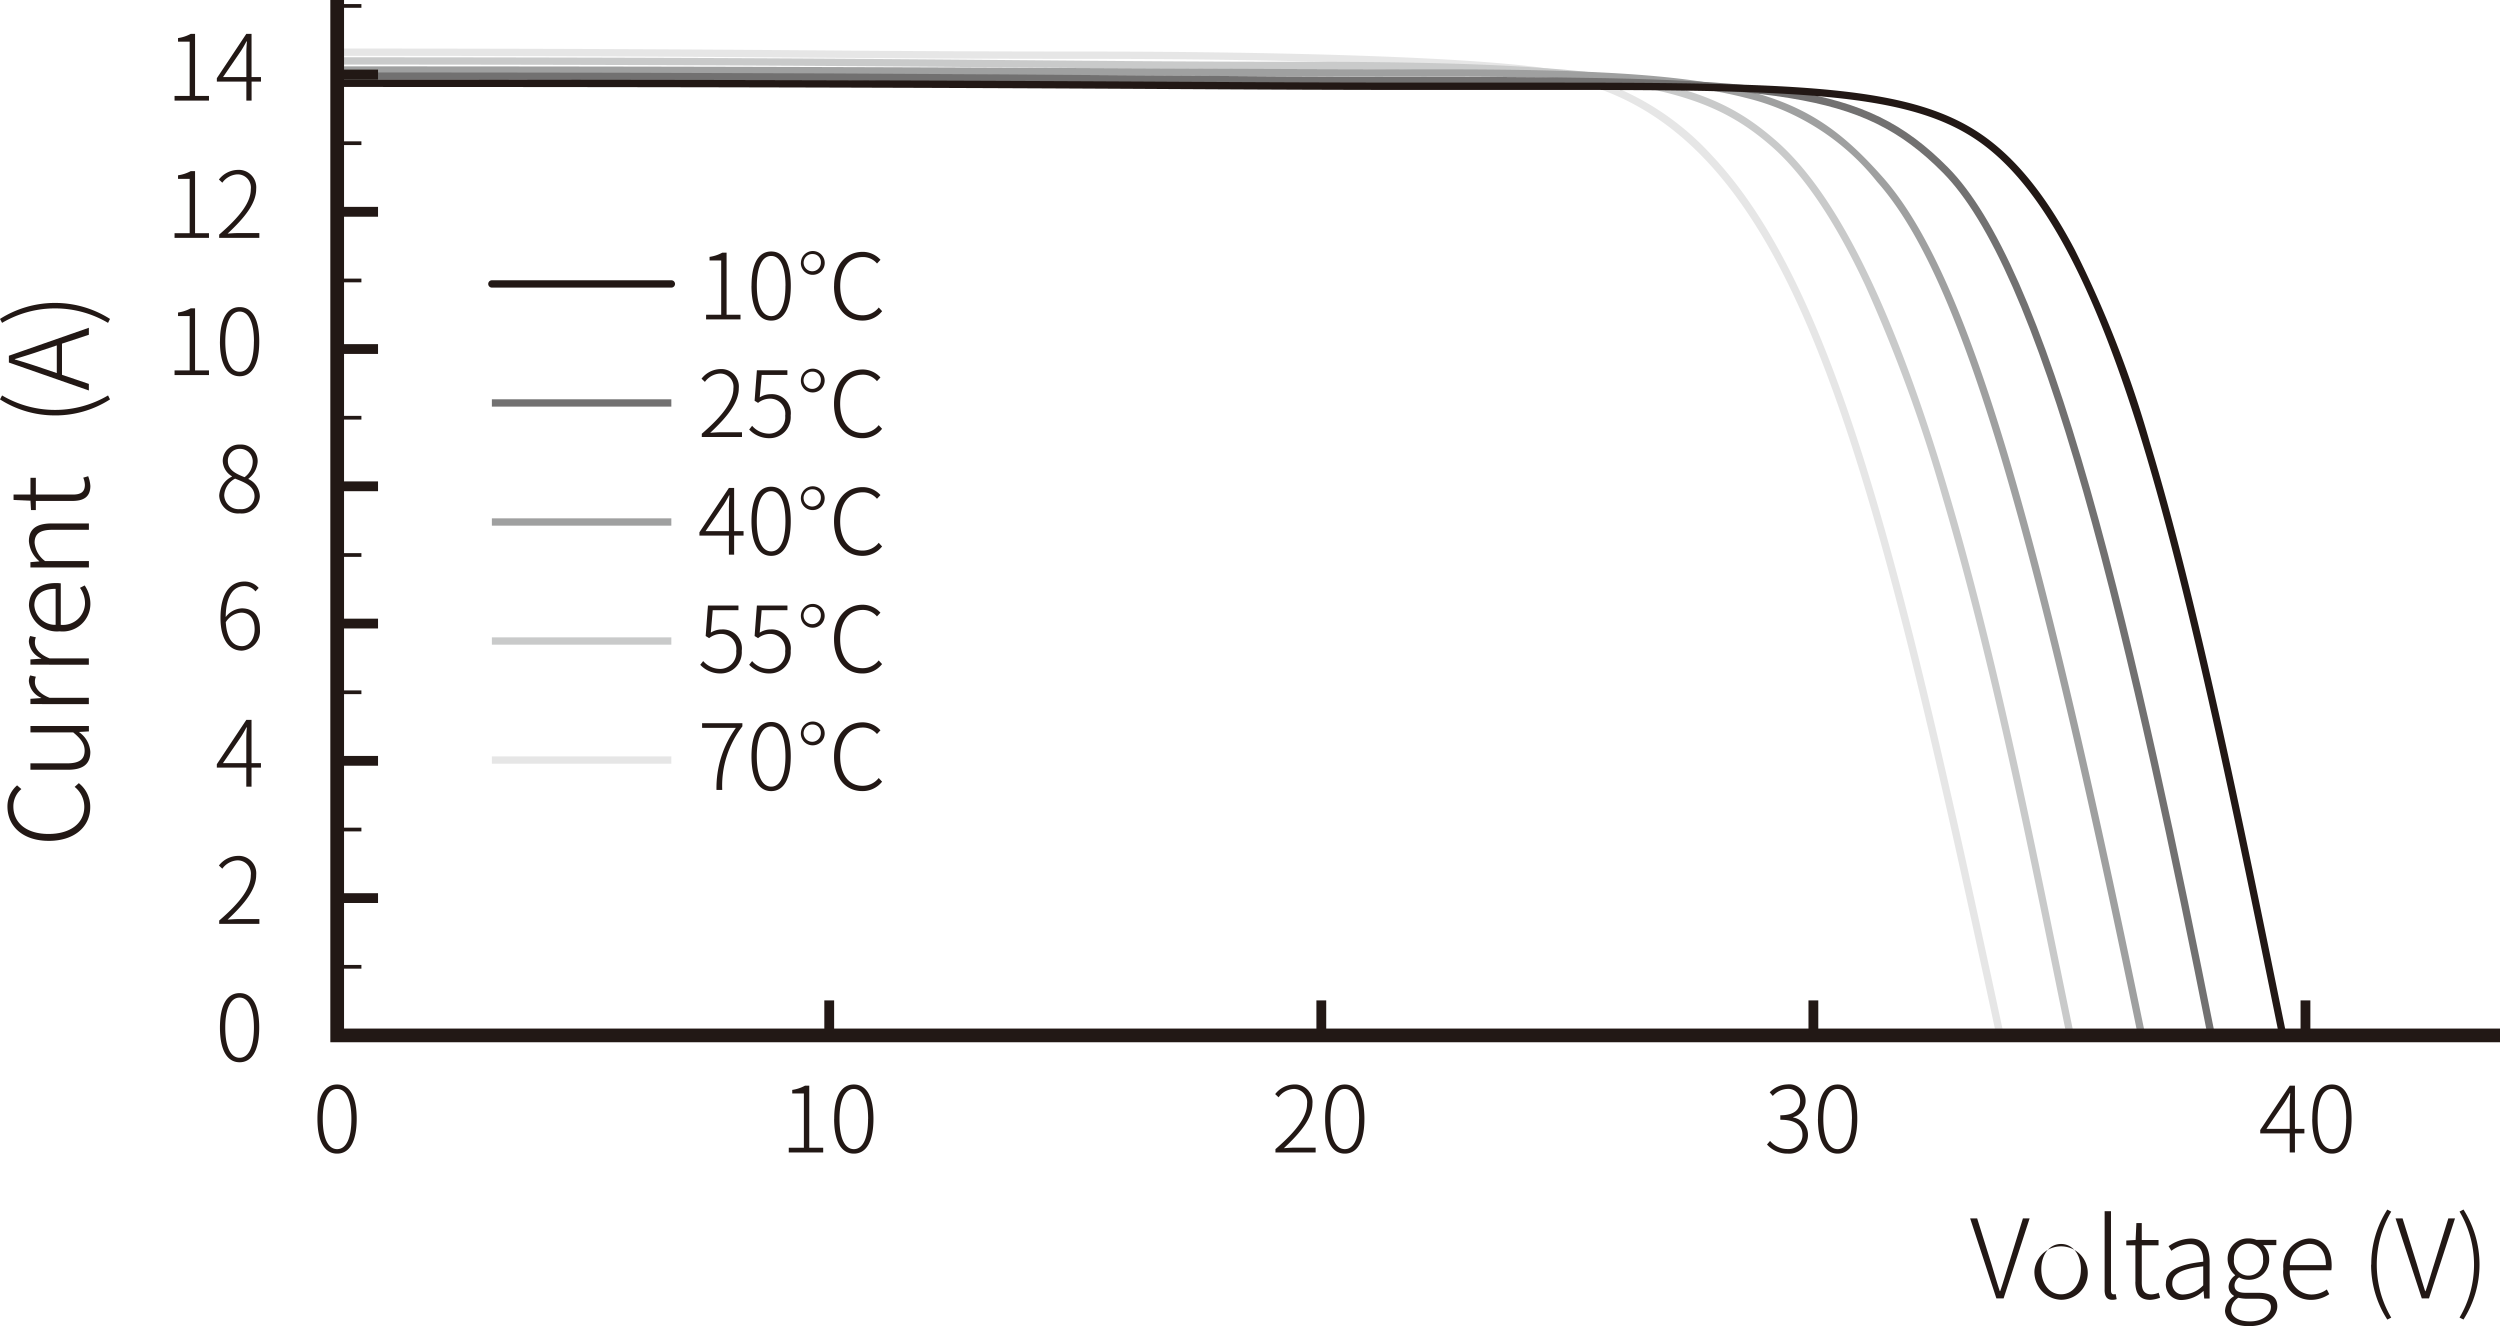 <svg xmlns="http://www.w3.org/2000/svg" width="170.626" height="90.521"><defs><style>.a{fill:#221815}.b{fill:#e6e6e6}.c{fill:#c9caca}.d{fill:#9fa0a0}.e{fill:#727171}</style></defs><path class="a" d="M21.665 76.361c0-1.581.512-2.344 1.343-2.344s1.337.763 1.337 2.344c0 1.6-.512 2.375-1.337 2.375s-1.343-.776-1.343-2.375Zm2.319 0c0-1.356-.388-2.038-.975-2.038s-.981.682-.981 2.038c0 1.381.388 2.068.981 2.068s.975-.687.975-2.068Zm29.85 1.974h1.031v-3.706h-.794v-.243a2.632 2.632 0 0 0 .869-.287h.293v4.236h.95v.32h-2.35Zm3.1-1.974c0-1.581.512-2.344 1.343-2.344s1.337.763 1.337 2.344c0 1.6-.513 2.375-1.337 2.375s-1.347-.776-1.347-2.375Zm2.317 0c0-1.356-.387-2.038-.974-2.038s-.981.682-.981 2.038c0 1.381.387 2.068.981 2.068s.97-.687.97-2.068Zm27.8 2.068c1.543-1.331 2.156-2.267 2.156-3.093a.9.9 0 0 0-.931-1.013 1.356 1.356 0 0 0-1.013.569l-.231-.219a1.673 1.673 0 0 1 1.281-.657 1.193 1.193 0 0 1 1.262 1.306c0 .956-.738 1.913-1.95 3.043.251-.019.513-.037.75-.037h1.418v.326H87.05Zm3.39-2.068c0-1.581.512-2.344 1.344-2.344s1.337.763 1.337 2.344c0 1.6-.512 2.375-1.337 2.375s-1.344-.776-1.344-2.375Zm2.319 0c0-1.356-.387-2.038-.975-2.038s-.981.682-.981 2.038c0 1.381.388 2.068.981 2.068s.971-.687.971-2.068Zm27.841 1.749.207-.243a1.557 1.557 0 0 0 1.2.556.947.947 0 0 0 1.011-.974c0-.613-.424-1.025-1.512-1.025v-.306c1 0 1.35-.432 1.35-.975a.8.8 0 0 0-.862-.825 1.425 1.425 0 0 0-1 .482l-.212-.251a1.769 1.769 0 0 1 1.219-.537 1.109 1.109 0 0 1 1.231 1.106 1.138 1.138 0 0 1-.838 1.125v.031a1.187 1.187 0 0 1 1 1.175 1.275 1.275 0 0 1-1.375 1.287 1.847 1.847 0 0 1-1.424-.626Zm3.479-1.749c0-1.581.512-2.344 1.343-2.344s1.337.763 1.337 2.344c0 1.6-.513 2.375-1.337 2.375s-1.348-.776-1.348-2.375Zm2.317 0c0-1.356-.387-2.038-.974-2.038s-.981.682-.981 2.038c0 1.381.387 2.068.981 2.068s.969-.687.969-2.068Zm30.878.994h-.644v1.3h-.356v-1.3h-2.013v-.232l2.013-3.024h.356v2.949h.644Zm-1-.307v-1.681c0-.206.019-.543.037-.757h-.031a7.971 7.971 0 0 1-.362.632l-1.237 1.805Zm1.541-.687c0-1.581.512-2.344 1.343-2.344s1.337.763 1.337 2.344c0 1.6-.513 2.375-1.337 2.375s-1.348-.776-1.348-2.375Zm2.317 0c0-1.356-.387-2.038-.974-2.038s-.981.682-.981 2.038c0 1.381.387 2.068.981 2.068s.97-.687.97-2.068ZM11.914 6.548h1.031V2.842h-.794v-.244a2.609 2.609 0 0 0 .869-.287h.293v4.236h.95v.32h-2.35Zm5.9-.98h-.643v1.3h-.357v-1.3H14.8v-.232l2.011-3.024h.357v2.949h.643Zm-1-.307v-1.68c0-.206.019-.543.038-.756h-.031a7.971 7.971 0 0 1-.362.632l-1.237 1.805ZM11.914 15.914h1.031v-3.706h-.794v-.243a2.609 2.609 0 0 0 .869-.287h.293v4.236h.95v.32h-2.35Zm3.047.094c1.543-1.331 2.156-2.267 2.156-3.093a.9.9 0 0 0-.931-1.013 1.356 1.356 0 0 0-1.013.569l-.231-.219a1.671 1.671 0 0 1 1.281-.657 1.193 1.193 0 0 1 1.262 1.306c0 .956-.738 1.913-1.95 3.043.251-.019.513-.037.75-.037H17.7v.326h-2.743ZM11.914 25.278h1.031v-3.706h-.794v-.243a2.611 2.611 0 0 0 .869-.287h.293v4.236h.95v.32h-2.35Zm3.1-1.974c0-1.581.512-2.344 1.343-2.344s1.337.763 1.337 2.344c0 1.6-.512 2.375-1.337 2.375s-1.347-.776-1.347-2.375Zm2.319 0c0-1.356-.388-2.038-.975-2.038s-.981.682-.981 2.038c0 1.381.388 2.068.981 2.068s.971-.687.971-2.068ZM14.96 33.83a1.538 1.538 0 0 1 .869-1.3v-.025a1.257 1.257 0 0 1-.626-1.038 1.117 1.117 0 0 1 1.175-1.125 1.131 1.131 0 0 1 1.206 1.194 1.59 1.59 0 0 1-.625 1.131v.031a1.337 1.337 0 0 1 .775 1.187 1.232 1.232 0 0 1-1.362 1.156 1.285 1.285 0 0 1-1.412-1.211Zm2.412.05c0-.694-.638-.944-1.325-1.212a1.353 1.353 0 0 0-.744 1.144.984.984 0 0 0 1.069.937.9.9 0 0 0 1-.869Zm-.125-2.331a.857.857 0 0 0-.875-.913.8.8 0 0 0-.819.832c0 .618.569.875 1.137 1.1a1.328 1.328 0 0 0 .557-1.019ZM17.435 40.364a.952.952 0 0 0-.744-.363c-.687 0-1.269.544-1.287 2.113a1.469 1.469 0 0 1 1.1-.594c.775 0 1.237.494 1.237 1.432a1.337 1.337 0 0 1-1.231 1.456c-.882 0-1.462-.782-1.462-2.231 0-1.837.782-2.487 1.637-2.487a1.247 1.247 0 0 1 .969.437Zm-.056 2.587c0-.663-.275-1.137-.925-1.137a1.372 1.372 0 0 0-1.044.649c.056 1 .413 1.637 1.106 1.637.495-.001.863-.488.863-1.149ZM17.81 52.389h-.643v1.3h-.357v-1.3h-2.011v-.232l2.011-3.024h.357v2.949h.643Zm-1-.307v-1.68c0-.206.019-.543.038-.757h-.031a7.971 7.971 0 0 1-.362.632l-1.237 1.805ZM14.961 62.827c1.543-1.331 2.156-2.267 2.156-3.093a.9.9 0 0 0-.931-1.013 1.356 1.356 0 0 0-1.013.569l-.231-.218a1.671 1.671 0 0 1 1.281-.657 1.193 1.193 0 0 1 1.262 1.306c0 .956-.738 1.913-1.95 3.043.251-.019.513-.037.75-.037h1.418v.326H14.96ZM15.011 70.125c0-1.581.512-2.344 1.343-2.344s1.337.763 1.337 2.344c0 1.6-.512 2.375-1.337 2.375s-1.343-.776-1.343-2.375Zm2.319 0c0-1.356-.388-2.038-.975-2.038s-.981.682-.981 2.038c0 1.381.388 2.068.981 2.068s.975-.687.975-2.068Z"/><path class="b" d="M136.259 70.708c-4.483-20.857-8-36.459-12.418-47.3-4.481-10.991-9.821-16.563-17.313-18.067-4.861-.976-19.88-1.323-32.314-1.323-7.573 0-12.778-.039-18.8-.083-7.693-.057-16.413-.122-32.575-.122v-.5c16.164 0 24.885.065 32.579.122a2264.5 2264.5 0 0 0 18.8.083c12.458 0 27.515.35 32.412 1.333a18.673 18.673 0 0 1 10.2 5.747c2.77 2.939 5.217 7.067 7.481 12.621 4.435 10.878 7.955 26.5 12.444 47.383Z"/><path class="c" d="M141.041 70.637q-.476-2.287-1-4.87c-1.937-9.5-4.349-21.315-7.487-31.9a104.983 104.983 0 0 0-5.257-14.4c-2.058-4.391-4.219-7.589-6.422-9.505-4.527-3.937-9.761-5.246-31.827-5.246-6.995 0-12.611-.049-19.113-.107-10.108-.089-22.688-.2-47.1-.2v-.5c24.412 0 36.993.111 47.1.2 6.5.057 12.116.106 19.109.106 11.382 0 18.2.357 22.808 1.193 4.783.868 7.123 2.242 9.347 4.176 9.586 8.335 15.449 37.069 19.328 56.083q.526 2.58 1 4.869Z"/><path class="d" d="M145.884 70.533c-7.454-36.187-12.272-51.942-17.775-58.129a16.376 16.376 0 0 0-9.03-5.741c-4.026-1.03-9.8-1.432-20.608-1.432-6.438 0-12.62-.03-20.448-.067-12.732-.061-28.577-.136-55.187-.136v-.5c26.612 0 42.457.076 55.189.137 7.827.037 14.009.067 20.445.067 20.717 0 24.794 1.476 30.011 7.34 2.905 3.266 5.574 9.128 8.4 18.446 2.705 8.925 5.722 21.608 9.493 39.914Z"/><path class="e" d="M150.647 70.566c-2.247-11.285-5.239-25.689-8.465-37-3.258-11.425-6.388-18.545-9.571-21.768-2.907-2.944-5.74-4.324-10.455-5.1-4.932-.806-12.12-.954-24.5-.954-7.318 0-12.95-.045-20.082-.1-11.389-.091-25.562-.2-54.739-.2v-.5c29.178 0 43.353.113 54.743.2 7.13.057 12.762.1 20.078.1 12.406 0 19.614.149 24.58.96 4.832.79 7.74 2.209 10.73 5.237 3.243 3.284 6.415 10.475 9.7 21.982 3.23 11.329 6.226 25.746 8.474 37.041Z"/><path class="a" d="M155.516 70.503c-2.938-14.428-5.977-29.348-9.261-40.157-3.408-11.215-7-17.811-11.3-20.76-5.061-3.473-13.232-3.465-32.976-3.446h-4.7c-6.05 0-11.046-.027-17.372-.062-10.909-.06-25.85-.142-57.072-.142v-.5c31.224 0 46.165.082 57.075.142 6.325.035 11.321.062 17.37.062h8.668c17.013 0 24.462.223 29.291 3.536 2.32 1.592 4.4 4.151 6.345 7.826a75.113 75.113 0 0 1 5.146 13.2c3.291 10.832 6.332 25.763 9.272 40.2ZM25.801 5.421h-2.788v-.67h2.788ZM25.801 14.79h-2.788v-.67h2.788ZM25.801 33.526h-2.788v-.67h2.788ZM24.666 9.902h-1.653v-.256h1.653ZM24.666 19.271h-1.653v-.256h1.653ZM24.666 38.007h-1.653v-.256h1.653ZM25.801 24.157h-2.788v-.67h2.788ZM24.666 28.639h-1.653v-.256h1.653ZM25.801 42.895h-2.788v-.67h2.788ZM25.801 52.262h-2.788v-.67h2.788ZM24.666 47.376h-1.653v-.256h1.653ZM24.666 56.744h-1.653v-.256h1.653ZM25.801 61.631h-2.788v-.67h2.788ZM24.666 66.112h-1.653v-.256h1.653ZM56.93 70.666h-.67v-2.387h.67ZM90.515 70.666h-.67v-2.387h.67ZM124.099 70.666h-.67v-2.387h.67ZM157.684 70.666h-.67v-2.387h.67ZM24.666.534h-1.653V.278h1.653Z"/><path class="a" d="M170.626 71.134H22.545V0h.936v70.2h147.145Z"/><path class="a" d="M48.192 21.482h1.03v-3.706h-.794v-.244a2.611 2.611 0 0 0 .869-.287h.293v4.236h.95v.318h-2.35Zm3.1-1.974c0-1.582.512-2.344 1.343-2.344s1.337.762 1.337 2.344c0 1.6-.512 2.374-1.337 2.374s-1.347-.775-1.347-2.374Zm2.319 0c0-1.356-.388-2.038-.975-2.038s-.981.682-.981 2.038c0 1.381.388 2.068.981 2.068s.971-.688.971-2.068Zm1.053-1.576a.812.812 0 1 1 .819.825.8.8 0 0 1-.823-.825Zm1.362 0a.549.549 0 0 0-.543-.593.589.589 0 1 0 .543.593Zm.9 1.6c0-1.45.805-2.344 1.962-2.344a1.639 1.639 0 0 1 1.206.543l-.237.256a1.237 1.237 0 0 0-.963-.443c-.955 0-1.549.763-1.549 1.981s.588 1.993 1.524 1.993a1.39 1.39 0 0 0 1.106-.531l.231.25a1.685 1.685 0 0 1-1.35.643c-1.141.001-1.934-.898-1.934-2.348ZM47.899 29.603c1.543-1.331 2.156-2.269 2.156-3.093a.9.9 0 0 0-.931-1.013 1.358 1.358 0 0 0-1.013.568l-.231-.219a1.674 1.674 0 0 1 1.281-.656 1.193 1.193 0 0 1 1.262 1.306c0 .956-.738 1.911-1.95 3.043.251-.019.513-.037.75-.037h1.418v.325h-2.743Zm3.234-.287.2-.256a1.533 1.533 0 0 0 1.194.537 1.117 1.117 0 0 0 1.063-1.219 1.033 1.033 0 0 0-1.044-1.169 1.319 1.319 0 0 0-.807.288l-.237-.145.156-2.08h2.081v.318h-1.755l-.132 1.531a1.41 1.41 0 0 1 .763-.219 1.293 1.293 0 0 1 1.35 1.462 1.442 1.442 0 0 1-1.425 1.543 1.875 1.875 0 0 1-1.408-.591Zm3.527-3.356a.812.812 0 1 1 .819.825.8.8 0 0 1-.819-.825Zm1.362 0a.549.549 0 0 0-.543-.593.589.589 0 1 0 .543.593Zm.9 1.6c0-1.449.805-2.343 1.962-2.343a1.639 1.639 0 0 1 1.206.543l-.237.256a1.237 1.237 0 0 0-.963-.443c-.955 0-1.549.763-1.549 1.981s.588 1.993 1.524 1.993a1.39 1.39 0 0 0 1.106-.531l.231.25a1.685 1.685 0 0 1-1.35.643c-1.137 0-1.93-.899-1.93-2.349ZM50.748 36.557h-.643v1.3h-.357v-1.3h-2.011v-.231l2.011-3.024h.357v2.949h.643Zm-1-.306V34.57c0-.206.019-.544.037-.757h-.031a8.154 8.154 0 0 1-.362.632l-1.237 1.805Zm1.541-.687c0-1.582.512-2.344 1.343-2.344s1.337.762 1.337 2.344c0 1.6-.512 2.374-1.337 2.374s-1.343-.774-1.343-2.373Zm2.319 0c0-1.356-.388-2.038-.975-2.038s-.981.682-.981 2.038c0 1.381.388 2.068.981 2.068s.975-.687.975-2.067Zm1.053-1.576a.812.812 0 1 1 .819.825.8.8 0 0 1-.82-.824Zm1.362 0a.549.549 0 0 0-.543-.593.589.589 0 1 0 .543.593Zm.9 1.6c0-1.449.805-2.343 1.962-2.343a1.639 1.639 0 0 1 1.206.543l-.237.256a1.237 1.237 0 0 0-.963-.443c-.955 0-1.549.763-1.549 1.982s.588 1.993 1.524 1.993a1.39 1.39 0 0 0 1.106-.531l.231.25a1.685 1.685 0 0 1-1.35.643c-1.137 0-1.93-.899-1.93-2.349ZM47.793 45.373l.2-.256a1.533 1.533 0 0 0 1.194.537 1.117 1.117 0 0 0 1.063-1.219 1.033 1.033 0 0 0-1.044-1.169 1.319 1.319 0 0 0-.807.288l-.237-.145.156-2.08h2.081v.318h-1.756l-.131 1.531a1.41 1.41 0 0 1 .763-.218 1.293 1.293 0 0 1 1.35 1.462 1.442 1.442 0 0 1-1.425 1.543 1.875 1.875 0 0 1-1.407-.592Zm3.34 0 .2-.256a1.533 1.533 0 0 0 1.194.537 1.117 1.117 0 0 0 1.063-1.219 1.033 1.033 0 0 0-1.044-1.169 1.319 1.319 0 0 0-.807.288l-.237-.145.156-2.08h2.085v.318h-1.76l-.132 1.531a1.41 1.41 0 0 1 .763-.218 1.293 1.293 0 0 1 1.35 1.462 1.442 1.442 0 0 1-1.425 1.543 1.875 1.875 0 0 1-1.406-.592Zm3.527-3.356a.812.812 0 1 1 .819.825.8.8 0 0 1-.819-.824Zm1.362 0a.549.549 0 0 0-.543-.593.589.589 0 1 0 .543.593Zm.9 1.6c0-1.45.805-2.344 1.962-2.344a1.639 1.639 0 0 1 1.206.543l-.237.256a1.237 1.237 0 0 0-.963-.443c-.955 0-1.549.763-1.549 1.982s.588 1.993 1.524 1.993a1.39 1.39 0 0 0 1.106-.531l.231.25a1.685 1.685 0 0 1-1.35.643c-1.137 0-1.929-.899-1.929-2.348ZM50.224 49.676h-2.306v-.318h2.75v.218a6.62 6.62 0 0 0-1.375 4.336H48.9a7.01 7.01 0 0 1 1.324-4.236Zm1.065 1.944c0-1.582.512-2.344 1.343-2.344s1.337.762 1.337 2.344c0 1.6-.512 2.374-1.337 2.374s-1.343-.778-1.343-2.378Zm2.319 0c0-1.356-.388-2.038-.975-2.038s-.981.682-.981 2.038c0 1.381.388 2.068.981 2.068s.975-.687.975-2.072Zm1.053-1.576a.812.812 0 1 1 .819.825.8.8 0 0 1-.82-.824Zm1.362 0a.549.549 0 0 0-.543-.593.589.589 0 1 0 .543.593Zm.9 1.6c0-1.45.805-2.344 1.962-2.344a1.639 1.639 0 0 1 1.206.543l-.237.256a1.237 1.237 0 0 0-.963-.443c-.955 0-1.549.763-1.549 1.982s.588 1.993 1.524 1.993a1.39 1.39 0 0 0 1.106-.531l.231.25a1.685 1.685 0 0 1-1.35.643c-1.138.001-1.93-.898-1.93-2.347ZM45.821 19.629h-12.25a.25.25 0 1 1 0-.5h12.25a.25.25 0 1 1 0 .5Z"/><path class="e" d="M45.819 27.752H33.571v-.5h12.248Z"/><path class="d" d="M45.819 35.877H33.571v-.5h12.248Z"/><path class="c" d="M45.819 44H33.571v-.5h12.248Z"/><path class="b" d="M45.819 52.124H33.571v-.5h12.248Z"/><path class="a" d="M134.463 83.156h.479l.981 3.138c.2.659.345 1.169.562 1.827h.029c.225-.658.367-1.167.577-1.827l.974-3.138h.457l-1.775 5.459h-.493Zm4.4 3.467a1.824 1.824 0 1 1 1.8 2.089 1.888 1.888 0 0 1-1.803-2.084Zm3.16 0c0-1.019-.577-1.722-1.356-1.722s-1.347.7-1.347 1.722.569 1.714 1.347 1.714 1.354-.692 1.354-1.709Zm1.619 1.4v-5.36h.434v5.405c0 .187.075.27.18.27a.669.669 0 0 0 .142-.015l.067.345a.881.881 0 0 1-.292.045c-.361.004-.533-.221-.533-.685Zm2.1-.546v-2.481h-.622v-.33l.637-.037.052-1.154h.367v1.154h1.145v.367h-1.145v2.516c0 .5.135.83.667.83a1.394 1.394 0 0 0 .486-.112l.1.337a2.261 2.261 0 0 1-.666.15c-.786 0-1.025-.495-1.025-1.235Zm2.083.134c0-.883.787-1.3 2.546-1.5.015-.592-.157-1.2-.914-1.2a2.166 2.166 0 0 0-1.257.456l-.195-.313a2.767 2.767 0 0 1 1.512-.524c.951 0 1.289.682 1.289 1.564v2.531h-.367l-.045-.51h-.015a2.3 2.3 0 0 1-1.392.607 1.054 1.054 0 0 1-1.167-1.107Zm2.546.112v-1.295c-1.572.18-2.111.547-2.111 1.16a.72.72 0 0 0 .817.757 1.968 1.968 0 0 0 1.289-.617Zm1.492 1.7a1.214 1.214 0 0 1 .6-.951v-.037a.716.716 0 0 1-.36-.644.992.992 0 0 1 .442-.74v-.03a1.446 1.446 0 0 1-.509-1.086 1.394 1.394 0 0 1 1.43-1.415 1.421 1.421 0 0 1 .532.1h1.363v.36h-.9a1.271 1.271 0 0 1 .412.958 1.375 1.375 0 0 1-1.408 1.408 1.348 1.348 0 0 1-.643-.165.687.687 0 0 0-.315.553c0 .285.172.5.749.5h.838c.906 0 1.333.285 1.333.922 0 .7-.749 1.355-1.918 1.355-.999.01-1.651-.41-1.651-1.083Zm3.13-.2c0-.427-.315-.584-.906-.584h-.815a2.8 2.8 0 0 1-.5-.068 1 1 0 0 0-.494.8c0 .486.472.815 1.287.815.861.005 1.423-.48 1.423-.96Zm-.539-3.287a.994.994 0 1 0-1.984 0 1 1 0 1 0 1.984 0Zm1.387.689a1.909 1.909 0 0 1 1.752-2.1c.966 0 1.543.689 1.543 1.857a2.084 2.084 0 0 1-.022.315h-2.831a1.511 1.511 0 0 0 1.46 1.654 1.787 1.787 0 0 0 1.064-.345l.165.322a2.234 2.234 0 0 1-1.274.39 1.891 1.891 0 0 1-1.862-2.09Zm2.9-.277c0-.966-.442-1.452-1.139-1.452a1.421 1.421 0 0 0-1.317 1.452Zm3.1-.037a6.9 6.9 0 0 1 1.094-3.758l.268.142a7.113 7.113 0 0 0 0 7.232l-.268.135a6.874 6.874 0 0 1-1.106-3.749Zm1.656-3.155h.479l.981 3.138c.2.659.345 1.169.561 1.827h.03c.225-.658.367-1.167.577-1.827l.974-3.138h.457l-1.775 5.459h-.493Zm4.367 6.768a7.1 7.1 0 0 0 0-7.232l.27-.142a6.991 6.991 0 0 1 0 7.509ZM7.374 22.037a7.107 7.107 0 0 0-7.233 0L0 21.767a7 7 0 0 1 7.509 0Zm-3.616 6.315A6.909 6.909 0 0 1 0 27.259l.141-.27a7.115 7.115 0 0 0 7.233 0l.135.27a6.883 6.883 0 0 1-3.751 1.094Zm-.427 29.037c-1.744 0-2.823-.966-2.823-2.351a1.884 1.884 0 0 1 .659-1.437l.292.254a1.535 1.535 0 0 0-.547 1.184c0 1.152.929 1.879 2.4 1.879s2.441-.712 2.441-1.857a1.742 1.742 0 0 0-.659-1.355l.285-.255a2.042 2.042 0 0 1 .779 1.632c.004 1.348-1.083 2.307-2.83 2.307Zm.9-33.935v2.126l1.834.622v.449L.606 24.742v-.464l5.459-1.909v.479Zm.7 10.734H2.446v.622h-.33l-.037-.637-1.154-.052v-.367h1.154v-1.145h.367v1.145h2.515c.5 0 .832-.135.832-.665a1.4 1.4 0 0 0-.112-.487l.337-.1a2.257 2.257 0 0 1 .15.667c-.006.781-.501 1.02-1.24 1.02ZM3.876 23.574l-.989.33c-.635.225-1.212.4-1.872.6v.03c.659.187 1.236.375 1.872.592l.989.336Zm-1.8 15.154v-.36l.606-.052v-.015a1.962 1.962 0 0 1-.71-1.362c0-.832.516-1.212 1.542-1.212h2.553v.433H3.574c-.832 0-1.212.262-1.212.877a1.731 1.731 0 0 0 .718 1.257h2.988v.434Zm2 4.36a1.909 1.909 0 0 1-2.1-1.752c0-.966.688-1.543 1.857-1.543a2.068 2.068 0 0 1 .315.022v2.83a1.511 1.511 0 0 0 1.654-1.46 1.787 1.787 0 0 0-.345-1.064l.322-.165a2.234 2.234 0 0 1 .39 1.274 1.891 1.891 0 0 1-2.096 1.859Zm-2 2.277v-.36l.74-.052v-.016a1.373 1.373 0 0 1-.845-1.13.805.805 0 0 1 .09-.4l.388.09a.862.862 0 0 0-.066.367c0 .352.261.778 1 1.07h2.681v.434Zm0 2.689v-.36l.74-.052v-.015a1.373 1.373 0 0 1-.845-1.13.8.8 0 0 1 .09-.4l.388.09a.863.863 0 0 0-.066.367c0 .352.261.778 1 1.07h2.681v.435Zm2.553 4.48H2.076v-.435h2.5c.815 0 1.2-.255 1.2-.868 0-.464-.24-.794-.779-1.244H2.078v-.435h3.99v.367l-.659.037v.022a1.773 1.773 0 0 1 .757 1.348c-.004.835-.514 1.211-1.538 1.211Zm-.832-12.345c-.966 0-1.452.442-1.452 1.139a1.42 1.42 0 0 0 1.452 1.317Z"/></svg>